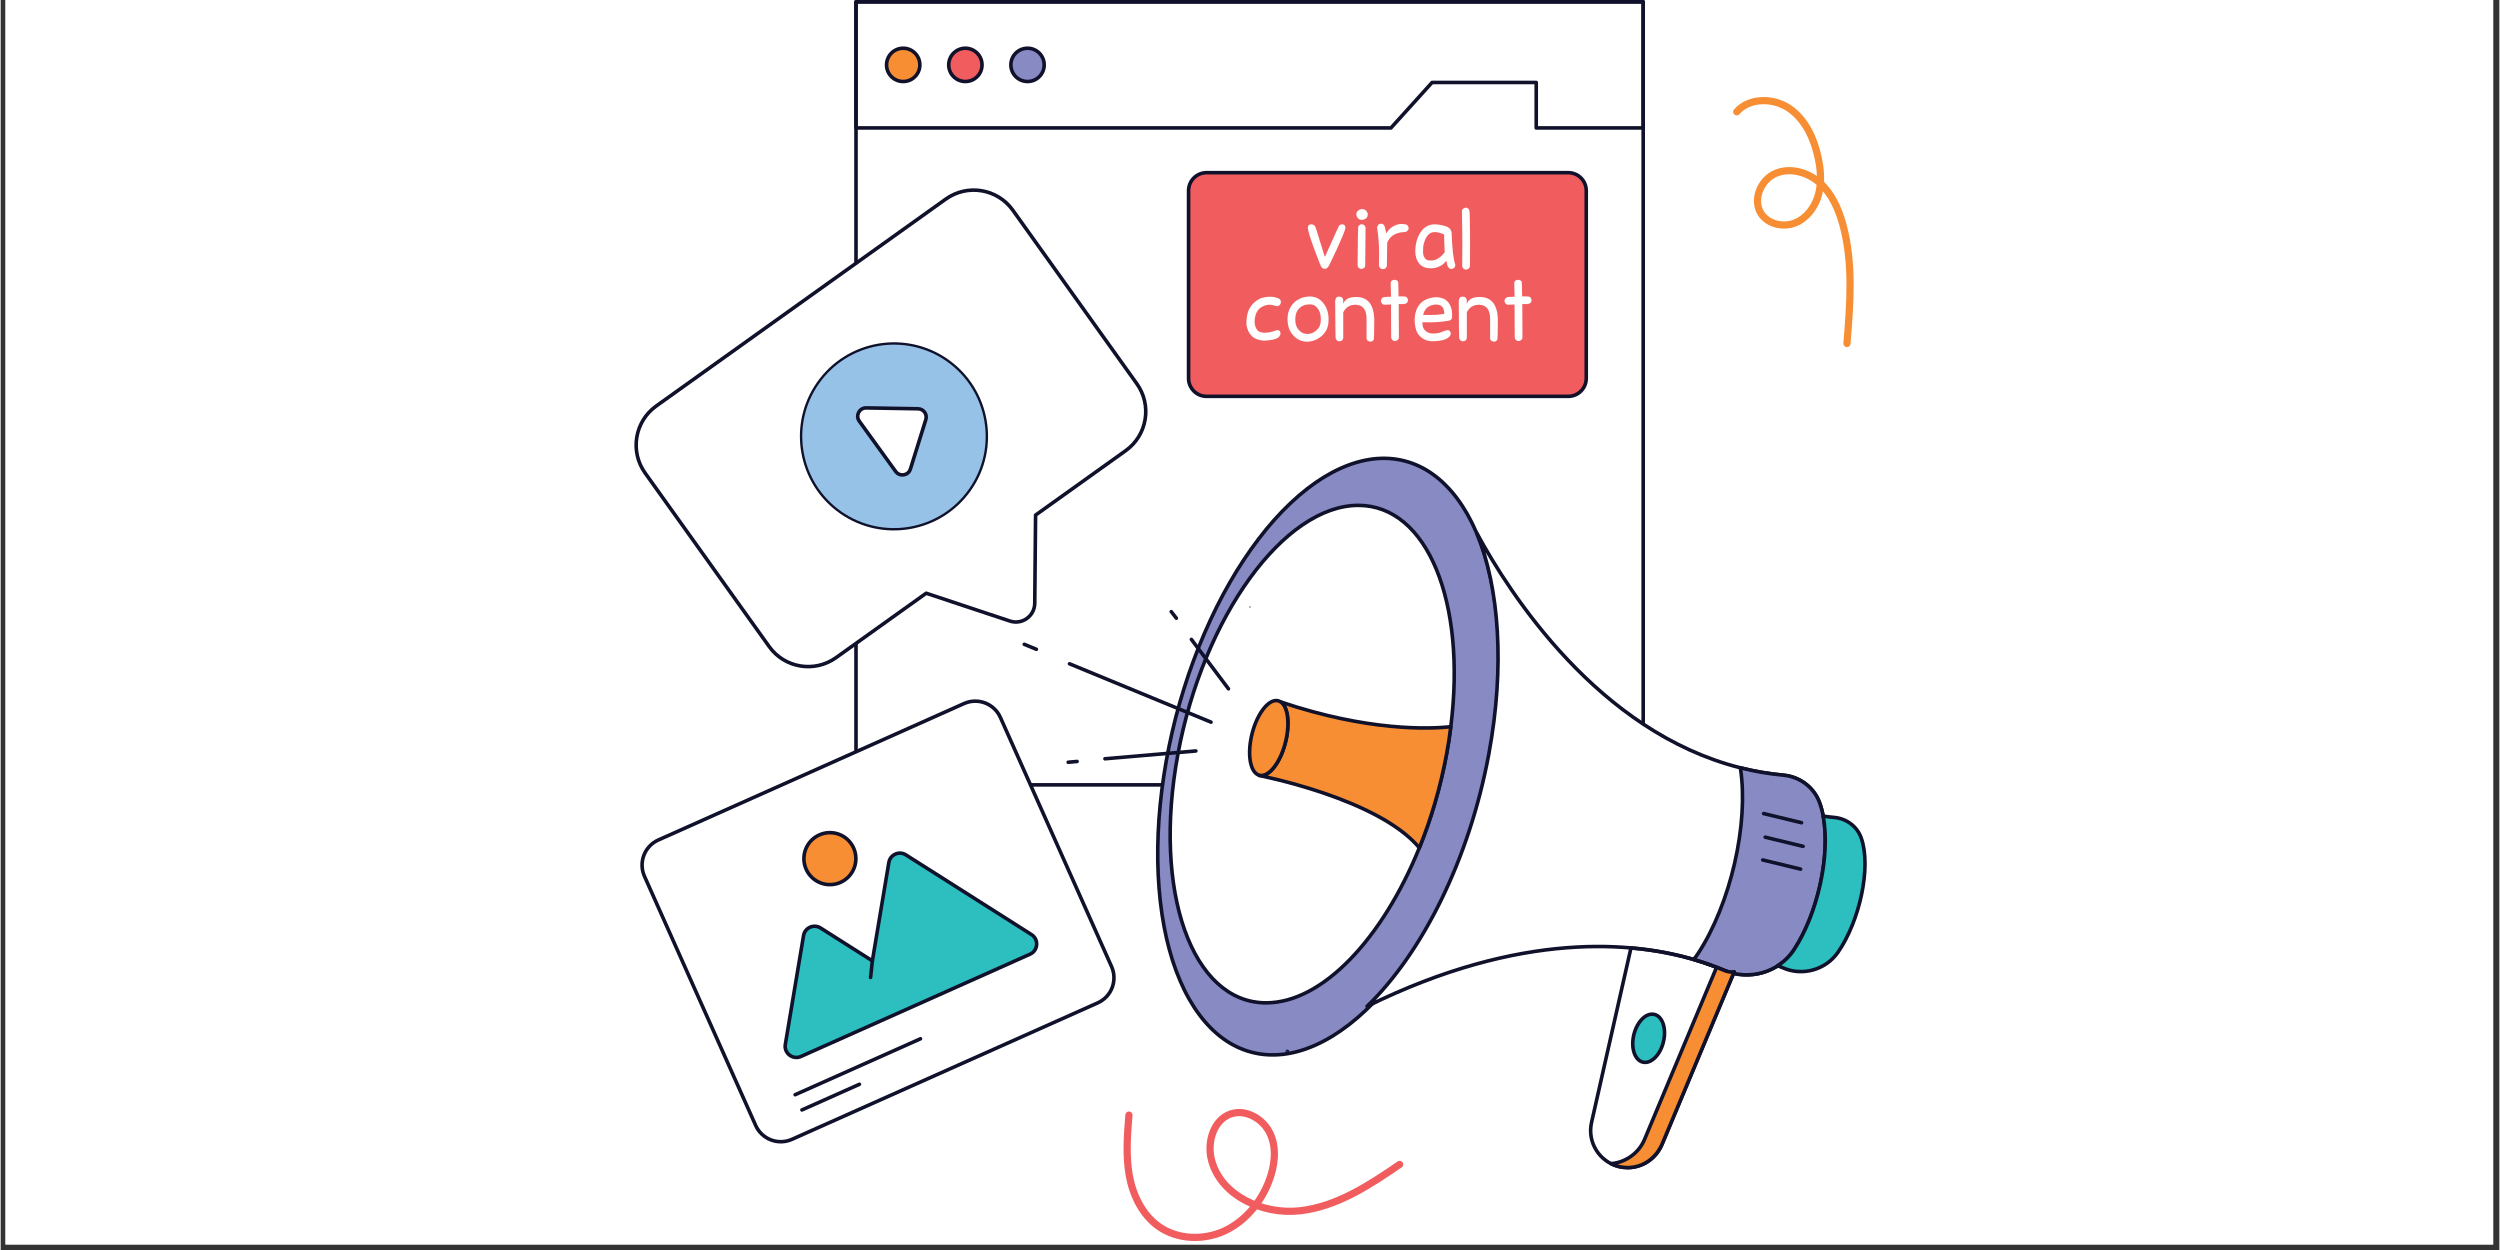 <svg xmlns="http://www.w3.org/2000/svg" xmlns:xlink="http://www.w3.org/1999/xlink" width="300" viewBox="0 0 224.88 112.5" height="150" preserveAspectRatio="xMidYMid meet"><rect x="0" y="0" width="224.88" height="112.5" fill="#333333" stroke="none"/><defs><g></g><clipPath id="2e78917312"><path d="M 0.438 0 L 224.324 0 L 224.324 112.004 L 0.438 112.004 Z M 0.438 0 " clip-rule="nonzero"></path></clipPath><clipPath id="c098f28b02"><path d="M 56.297 16 L 104 16 L 104 61 L 56.297 61 Z M 56.297 16 " clip-rule="nonzero"></path></clipPath></defs><g clip-path="url(#2e78917312)"><path fill="#ffffff" d="M 0.438 0 L 224.441 0 L 224.441 112.004 L 0.438 112.004 Z M 0.438 0 " fill-opacity="1" fill-rule="nonzero"></path><path fill="#ffffff" d="M 0.438 0 L 224.441 0 L 224.441 112.004 L 0.438 112.004 Z M 0.438 0 " fill-opacity="1" fill-rule="nonzero"></path></g><path stroke-linecap="round" transform="matrix(0.216, 0, 0, 0.216, 31.492, -25.235)" fill-opacity="1" fill="#ffffff" fill-rule="nonzero" stroke-linejoin="round" d="M 210.596 117.596 L 538.59 117.596 L 538.59 443.867 L 210.596 443.867 Z M 210.596 117.596 " stroke="#10112b" stroke-width="1.5" stroke-opacity="1" stroke-miterlimit="10"></path><path stroke-linecap="round" transform="matrix(0.216, 0, 0, 0.216, 31.492, -25.235)" fill="none" stroke-linejoin="round" d="M 538.59 117.577 L 538.59 170.136 L 494.02 170.136 L 494.02 151.188 L 450.628 151.188 L 433.482 170.136 L 210.596 170.136 L 210.596 117.577 Z M 538.59 117.577 " stroke="#10112b" stroke-width="1.5" stroke-opacity="1" stroke-miterlimit="10"></path><path stroke-linecap="round" transform="matrix(0.216, 0, 0, 0.216, 31.492, -25.235)" fill-opacity="1" fill="#f78e34" fill-rule="nonzero" stroke-linejoin="round" d="M 237.204 143.866 C 237.204 147.699 234.104 150.79 230.262 150.79 C 226.437 150.79 223.32 147.699 223.32 143.866 C 223.32 140.033 226.437 136.923 230.262 136.923 C 234.104 136.923 237.204 140.033 237.204 143.866 Z M 237.204 143.866 " stroke="#10112b" stroke-width="1.5" stroke-opacity="1" stroke-miterlimit="10"></path><path stroke-linecap="round" transform="matrix(0.216, 0, 0, 0.216, 31.492, -25.235)" fill-opacity="1" fill="#f15d5e" fill-rule="nonzero" stroke-linejoin="round" d="M 263.105 143.866 C 263.105 147.699 260.005 150.79 256.163 150.79 C 252.338 150.79 249.221 147.699 249.221 143.866 C 249.221 140.033 252.338 136.923 256.163 136.923 C 260.005 136.923 263.105 140.033 263.105 143.866 Z M 263.105 143.866 " stroke="#10112b" stroke-width="1.5" stroke-opacity="1" stroke-miterlimit="10"></path><path stroke-linecap="round" transform="matrix(0.216, 0, 0, 0.216, 31.492, -25.235)" fill-opacity="1" fill="#888ac3" fill-rule="nonzero" stroke-linejoin="round" d="M 289.006 143.866 C 289.006 147.699 285.906 150.79 282.082 150.79 C 278.239 150.79 275.122 147.699 275.122 143.866 C 275.122 140.033 278.239 136.923 282.082 136.923 C 285.906 136.923 289.006 140.033 289.006 143.866 Z M 289.006 143.866 " stroke="#10112b" stroke-width="1.5" stroke-opacity="1" stroke-miterlimit="10"></path><path stroke-linecap="round" transform="matrix(0.216, 0, 0, 0.216, 31.492, -25.235)" fill-opacity="1" fill="#f15d5e" fill-rule="nonzero" stroke-linejoin="round" d="M 514.864 196.28 L 514.864 274.476 C 514.864 278.616 511.511 281.979 507.36 281.979 L 356.667 281.979 C 352.534 281.979 349.163 278.616 349.163 274.476 L 349.163 196.28 C 349.163 192.139 352.534 188.776 356.667 188.776 L 507.36 188.776 C 511.511 188.776 514.864 192.139 514.864 196.28 Z M 514.864 196.28 " stroke="#10112b" stroke-width="1.5" stroke-opacity="1" stroke-miterlimit="10"></path><path stroke-linecap="round" transform="matrix(0.054, -0.209, 0.209, 0.054, 7.414, 129.895)" fill-opacity="1" fill="#888ac3" fill-rule="nonzero" stroke-linejoin="round" d="M 534.383 431.05 C 534.389 433.181 534.176 435.332 533.775 437.475 C 533.374 439.618 532.762 441.74 531.939 443.842 C 531.121 445.961 530.122 448.033 528.896 450.088 C 527.691 452.157 526.289 454.183 524.689 456.166 C 523.107 458.144 521.31 460.085 519.354 461.991 C 517.394 463.879 515.253 465.72 512.933 467.514 C 510.608 469.291 508.125 471.033 505.488 472.684 C 502.833 474.339 500.05 475.934 497.101 477.459 C 494.151 478.984 491.065 480.413 487.834 481.786 C 484.62 483.155 481.27 484.427 477.805 485.617 C 474.322 486.812 470.76 487.914 467.083 488.934 C 463.406 489.953 459.645 490.864 455.787 491.687 C 451.929 492.51 448.009 493.236 444.022 493.849 C 440.023 494.484 435.991 494.995 431.903 495.429 C 427.809 495.844 423.689 496.154 419.541 496.359 C 415.398 496.582 411.224 496.681 407.062 496.684 C 402.882 496.691 398.728 496.58 394.586 496.372 C 390.427 496.168 386.311 495.841 382.229 495.43 C 378.125 495.006 374.091 494.489 370.1 493.849 C 366.113 493.227 362.178 492.516 358.326 491.691 C 354.474 490.866 350.709 489.943 347.035 488.941 C 343.357 487.921 339.788 486.817 336.323 485.611 C 332.845 484.428 329.512 483.151 326.287 481.79 C 323.058 480.411 319.965 478.979 317.016 477.454 C 314.071 475.946 311.27 474.345 308.64 472.682 C 305.992 471.023 303.515 469.302 301.187 467.505 C 298.88 465.721 296.727 463.878 294.766 461.987 C 292.805 460.095 291.015 458.141 289.422 456.155 C 287.829 454.169 286.415 452.156 285.212 450.088 C 283.996 448.043 282.994 445.961 282.172 443.852 C 281.368 441.738 280.747 439.614 280.346 437.471 C 279.927 435.333 279.732 433.194 279.739 431.04 C 279.728 428.891 279.941 426.74 280.342 424.597 C 280.748 422.472 281.36 420.35 282.178 418.231 C 283.001 416.129 283.995 414.04 285.221 411.984 C 286.43 409.933 287.832 407.907 289.432 405.924 C 291.01 403.928 292.808 401.988 294.768 400.099 C 296.723 398.193 298.864 396.352 301.189 394.575 C 303.509 392.781 305.979 391.061 308.629 389.388 C 311.284 387.733 314.067 386.139 317.016 384.613 C 319.97 383.106 323.052 381.659 326.283 380.286 C 329.502 378.935 332.847 377.645 336.313 376.455 C 339.795 375.261 343.357 374.158 347.034 373.138 C 350.715 372.136 354.472 371.209 358.33 370.386 C 362.188 369.563 366.108 368.836 370.095 368.223 C 374.094 367.589 378.126 367.077 382.219 366.661 C 386.308 366.228 390.428 365.918 394.576 365.713 C 398.723 365.508 402.893 365.391 407.056 365.388 C 411.24 365.398 415.389 365.492 419.535 365.718 C 423.695 365.922 427.806 366.232 431.893 366.66 C 435.992 367.066 440.031 367.6 444.017 368.223 C 448.004 368.845 451.943 369.573 455.791 370.381 C 459.643 371.207 463.408 372.129 467.087 373.149 C 470.76 374.151 474.329 375.255 477.794 376.461 C 481.272 377.645 484.61 378.939 487.834 380.3 C 491.059 381.661 494.152 383.093 497.101 384.618 C 500.051 386.144 502.847 387.727 505.477 389.39 C 508.125 391.049 510.607 392.788 512.931 394.568 C 515.237 396.352 517.39 398.194 519.351 400.085 C 521.317 401.994 523.102 403.931 524.695 405.917 C 526.288 407.903 527.684 409.921 528.905 411.984 C 530.126 414.047 531.127 416.129 531.949 418.238 C 532.749 420.334 533.37 422.458 533.771 424.601 C 534.19 426.739 534.389 428.896 534.383 431.05 Z M 534.383 431.05 " stroke="#10112b" stroke-width="1.5" stroke-opacity="1" stroke-miterlimit="10"></path><path stroke-linecap="round" transform="matrix(0.216, 0, 0, 0.216, 31.492, -25.235)" fill-opacity="1" fill="#ffffff" fill-rule="nonzero" stroke-linejoin="round" d="M 458.422 419.64 C 457.987 423.383 457.371 427.179 456.664 431.03 C 454.108 444.844 450.211 458.042 445.317 470.083 C 429.947 507.979 404.898 534.683 381.48 534.683 C 350.559 534.683 334.101 488.272 344.722 431.03 C 355.326 373.807 388.984 327.396 419.906 327.396 C 448.689 327.396 464.983 367.75 458.422 419.64 Z M 458.422 419.64 " stroke="#10112b" stroke-width="1.5" stroke-opacity="1" stroke-miterlimit="10"></path><path stroke-linecap="round" transform="matrix(0.216, 0, 0, 0.216, 31.492, -25.235)" fill="none" stroke-linejoin="round" d="M 390.307 554.897 C 390.325 554.915 390.325 554.897 390.325 554.897 C 390.325 554.915 390.307 554.915 390.307 554.915 Z M 390.307 554.897 " stroke="#10112b" stroke-width="1.5" stroke-opacity="1" stroke-miterlimit="10"></path><path stroke-linecap="round" transform="matrix(0.216, 0, 0, 0.216, 31.492, -25.235)" fill-opacity="1" fill="#ffffff" fill-rule="nonzero" stroke-linejoin="round" d="M 601.466 512.499 C 595.14 522.117 582.634 525.589 572.067 521.051 C 568.859 519.677 564.708 518.086 559.633 516.621 C 534.838 509.371 488.057 504.363 423.531 536.129 C 446.387 514.054 466.053 475.236 474.263 431.03 C 481.006 394.635 478.613 361.911 469.369 339.148 C 482.873 364.062 519.903 421.846 579.081 436.744 C 584.845 438.208 590.826 439.257 597.007 439.817 C 603.695 440.432 609.586 444.735 611.979 451.009 C 618.032 466.937 612.45 495.775 601.466 512.499 Z M 601.466 512.499 " stroke="#10112b" stroke-width="1.5" stroke-opacity="1" stroke-miterlimit="10"></path><path stroke-linecap="round" transform="matrix(0.216, 0, 0, 0.216, 31.492, -25.235)" fill-opacity="1" fill="#888ac3" fill-rule="nonzero" stroke-linejoin="round" d="M 601.466 512.499 C 595.14 522.117 582.634 525.589 572.067 521.051 C 568.859 519.677 564.708 518.086 559.633 516.621 C 560.267 515.826 560.866 515.012 561.427 514.162 C 574.931 493.587 582.724 460.139 579.081 436.744 C 584.845 438.208 590.826 439.257 597.007 439.817 C 603.695 440.432 609.586 444.735 611.979 451.009 C 618.032 466.937 612.45 495.775 601.466 512.499 Z M 601.466 512.499 " stroke="#10112b" stroke-width="1.5" stroke-opacity="1" stroke-miterlimit="10"></path><path stroke-linecap="round" transform="matrix(0.216, 0, 0, 0.216, 31.492, -25.235)" fill-opacity="1" fill="#2dbec0" fill-rule="nonzero" stroke-linejoin="round" d="M 619.809 513.529 C 614.697 520.978 604.946 523.654 596.898 520.129 C 596.21 519.839 595.467 519.514 594.669 519.225 C 597.315 517.525 599.653 515.265 601.466 512.499 C 611.217 497.673 616.709 473.301 613.574 456.867 C 615.114 457.102 616.637 457.283 618.214 457.427 C 623.361 457.897 627.784 461.224 629.469 466.069 C 633.729 478.346 628.708 500.638 619.809 513.529 Z M 619.809 513.529 " stroke="#10112b" stroke-width="1.5" stroke-opacity="1" stroke-miterlimit="10"></path><path stroke-linecap="round" transform="matrix(0.216, 0, 0, 0.216, 31.492, -25.235)" fill-opacity="1" fill="#f78e34" fill-rule="nonzero" stroke-linejoin="round" d="M 458.422 419.64 C 457.987 423.383 457.371 427.179 456.664 431.03 C 454.108 444.844 450.211 458.042 445.317 470.083 C 428.207 449.526 378.544 439.944 378.544 439.944 L 378.58 439.835 C 382.35 440.938 387.172 435.026 389.419 426.565 C 391.504 418.754 390.67 411.45 387.607 409.316 C 423.803 421.538 449.251 420.598 458.422 419.64 Z M 458.422 419.64 " stroke="#10112b" stroke-width="1.5" stroke-opacity="1" stroke-miterlimit="10"></path><path stroke-linecap="round" transform="matrix(0.216, 0, 0, 0.216, 31.492, -25.235)" fill-opacity="1" fill="#f78e34" fill-rule="nonzero" stroke-linejoin="round" d="M 389.419 426.565 C 387.154 435.098 382.242 441.029 378.472 439.799 C 374.683 438.57 373.469 430.651 375.735 422.117 C 378 413.583 382.912 407.653 386.7 408.882 C 390.47 410.112 391.685 418.031 389.419 426.565 Z M 389.419 426.565 " stroke="#10112b" stroke-width="1.5" stroke-opacity="1" stroke-miterlimit="10"></path><path stroke-linecap="round" transform="matrix(0.216, 0, 0, 0.216, 31.492, -25.235)" fill="none" stroke-linejoin="round" d="M 588.778 455.818 L 604.565 459.633 " stroke="#10112b" stroke-width="1.5" stroke-opacity="1" stroke-miterlimit="10"></path><path stroke-linecap="round" transform="matrix(0.216, 0, 0, 0.216, 31.492, -25.235)" fill="none" stroke-linejoin="round" d="M 589.431 465.654 L 605.218 469.469 " stroke="#10112b" stroke-width="1.5" stroke-opacity="1" stroke-miterlimit="10"></path><path stroke-linecap="round" transform="matrix(0.216, 0, 0, 0.216, 31.492, -25.235)" fill="none" stroke-linejoin="round" d="M 588.398 475.146 L 604.167 478.961 " stroke="#10112b" stroke-width="1.5" stroke-opacity="1" stroke-miterlimit="10"></path><path stroke-linecap="round" transform="matrix(0.216, 0, 0, 0.216, 31.492, -25.235)" fill="none" stroke-linejoin="round" d="M 576.236 522.407 L 546.347 593.859 C 543.9 599.699 538.227 603.333 532.101 603.333 C 530.905 603.333 529.672 603.188 528.458 602.899 C 520.283 600.892 515.208 592.72 517.075 584.493 L 533.496 511.794 C 543.882 512.698 552.637 514.56 559.633 516.603 C 564.708 518.104 568.859 519.677 572.067 521.051 C 573.426 521.629 574.822 522.081 576.236 522.407 Z M 576.236 522.407 " stroke="#10112b" stroke-width="1.5" stroke-opacity="1" stroke-miterlimit="10"></path><path stroke-linecap="round" transform="matrix(0.216, 0, 0, 0.216, 31.492, -25.235)" fill-opacity="1" fill="#f78e34" fill-rule="nonzero" stroke-linejoin="round" d="M 576.526 521.702 L 546.637 593.136 C 543.9 599.699 538.227 603.333 532.101 603.333 C 530.905 603.333 529.672 603.188 528.458 602.899 C 527.298 602.61 526.192 602.194 525.177 601.688 C 531.249 601.181 536.741 597.385 539.188 591.509 L 569.167 519.857 C 570.2 520.273 571.161 520.671 572.067 521.051 C 573.426 521.629 574.822 522.081 576.526 521.702 Z M 576.526 521.702 " stroke="#10112b" stroke-width="1.5" stroke-opacity="1" stroke-miterlimit="10"></path><path stroke-linecap="round" transform="matrix(0.216, 0, 0, 0.216, 31.492, -25.235)" fill-opacity="1" fill="#2dbec0" fill-rule="nonzero" stroke-linejoin="round" d="M 547.018 550.937 C 545.695 556.433 541.852 560.212 538.445 559.38 C 535.037 558.549 533.37 553.45 534.693 547.954 C 536.034 542.457 539.858 538.679 543.266 539.51 C 546.673 540.324 548.359 545.441 547.018 550.937 Z M 547.018 550.937 " stroke="#10112b" stroke-width="1.5" stroke-opacity="1" stroke-miterlimit="10"></path><path fill="#ffffff" d="M 90.961 18.93 L 102.094 34.547 C 103.48 36.488 103.031 39.191 101.094 40.578 L 93.004 46.375 L 92.93 54.316 C 92.918 55.469 91.793 56.277 90.699 55.914 L 83.18 53.41 L 75.09 59.207 C 73.152 60.598 70.457 60.148 69.074 58.203 L 57.941 42.59 C 56.555 40.645 57.004 37.941 58.941 36.555 L 84.945 17.926 C 86.883 16.539 89.578 16.988 90.961 18.93 Z M 90.961 18.93 " fill-opacity="1" fill-rule="nonzero"></path><g clip-path="url(#c098f28b02)"><path stroke-linecap="round" transform="matrix(0.216, 0, 0, 0.216, 31.492, -25.235)" fill="none" stroke-linejoin="round" d="M 275.937 204.416 L 327.594 276.7 C 334.029 285.685 331.944 298.197 322.954 304.615 L 285.417 331.446 L 285.072 368.202 C 285.018 373.536 279.798 377.279 274.723 375.597 L 239.832 364.008 L 202.295 390.839 C 193.305 397.275 180.798 395.196 174.382 386.192 L 122.725 313.926 C 116.291 304.922 118.375 292.411 127.365 285.993 L 248.025 199.769 C 257.015 193.351 269.521 195.43 275.937 204.416 Z M 275.937 204.416 " stroke="#10112b" stroke-width="1.5" stroke-opacity="1" stroke-miterlimit="10"></path></g><path stroke-linecap="butt" transform="matrix(0.216, 0, 0, 0.216, 31.492, -25.235)" fill-opacity="1" fill="#97c2e8" fill-rule="nonzero" stroke-linejoin="miter" d="M 248.695 266.991 C 266.168 279.303 270.373 303.458 258.066 320.923 C 245.759 338.407 221.616 342.601 204.125 330.307 C 186.653 317.994 182.466 293.839 194.773 276.374 C 207.062 258.891 231.222 254.696 248.695 266.991 Z M 248.695 266.991 " stroke="#10112b" stroke-width="1" stroke-opacity="1" stroke-miterlimit="10"></path><path stroke-linecap="round" transform="matrix(0.216, 0, 0, 0.216, 31.492, -25.235)" fill-opacity="1" fill="#ffffff" fill-rule="nonzero" stroke-linejoin="round" d="M 239.687 291.652 L 233.252 312.281 C 232.401 315.011 228.794 315.59 227.126 313.275 L 211.955 292.303 C 210.288 289.988 211.974 286.752 214.837 286.788 L 236.424 287.15 C 238.744 287.186 240.376 289.446 239.687 291.652 Z M 239.687 291.652 " stroke="#10112b" stroke-width="1.5" stroke-opacity="1" stroke-miterlimit="10"></path><path stroke-linecap="round" transform="matrix(0.216, 0, 0, 0.216, 31.492, -25.235)" fill-opacity="1" fill="#ffffff" fill-rule="nonzero" stroke-linejoin="round" d="M 270.754 415.753 L 317.082 519.586 C 319.655 525.354 317.063 532.134 311.3 534.701 L 183.916 591.545 C 178.134 594.13 171.373 591.527 168.781 585.759 L 122.453 481.944 C 119.879 476.158 122.471 469.396 128.253 466.811 L 255.637 409.967 C 261.401 407.4 268.18 409.985 270.754 415.753 Z M 270.754 415.753 " stroke="#10112b" stroke-width="1.5" stroke-opacity="1" stroke-miterlimit="10"></path><path stroke-linecap="round" transform="matrix(0.216, 0, 0, 0.216, 31.492, -25.235)" fill-opacity="1" fill="#2dbec0" fill-rule="nonzero" stroke-linejoin="round" d="M 283.097 514.415 L 187.649 557.03 C 184.242 558.531 180.526 555.656 181.143 551.986 L 188.737 506.659 C 189.281 503.369 193.015 501.705 195.842 503.495 L 217.411 517.182 L 224.281 476.194 C 224.842 472.904 228.558 471.24 231.386 473.03 L 283.695 506.225 C 286.849 508.214 286.504 512.897 283.097 514.415 Z M 283.097 514.415 " stroke="#10112b" stroke-width="1.5" stroke-opacity="1" stroke-miterlimit="10"></path><path stroke-linecap="round" transform="matrix(0.216, 0, 0, 0.216, 31.492, -25.235)" fill-opacity="1" fill="#f78e34" fill-rule="nonzero" stroke-linejoin="round" d="M 209.599 470.174 C 212.046 475.652 209.581 482.052 204.125 484.493 C 198.67 486.916 192.271 484.475 189.825 479.015 C 187.396 473.537 189.843 467.154 195.298 464.713 C 200.772 462.273 207.17 464.713 209.599 470.174 Z M 209.599 470.174 " stroke="#10112b" stroke-width="1.5" stroke-opacity="1" stroke-miterlimit="10"></path><path stroke-linecap="round" transform="matrix(0.216, 0, 0, 0.216, 31.492, -25.235)" fill="none" stroke-linejoin="round" d="M 217.411 517.182 L 216.668 524.088 " stroke="#10112b" stroke-width="1.5" stroke-opacity="1" stroke-miterlimit="10"></path><path stroke-linecap="round" transform="matrix(0.216, 0, 0, 0.216, 31.492, -25.235)" fill="none" stroke-linejoin="round" d="M 185.239 572.958 L 237.458 549.653 " stroke="#10112b" stroke-width="1.5" stroke-opacity="1" stroke-miterlimit="10"></path><path stroke-linecap="round" transform="matrix(0.216, 0, 0, 0.216, 31.492, -25.235)" fill="none" stroke-linejoin="round" d="M 188.066 579.305 L 212.01 568.619 " stroke="#10112b" stroke-width="1.5" stroke-opacity="1" stroke-miterlimit="10"></path><path fill="#ffffff" d="M 117.945 20.191 L 117.957 20.191 C 118.172 20.191 118.316 20.32 118.383 20.574 L 119.16 23.082 L 119.199 23.082 C 119.996 21.297 120.414 20.375 120.453 20.316 C 120.523 20.234 120.617 20.191 120.742 20.191 L 120.75 20.191 C 120.938 20.191 121.027 20.301 121.027 20.516 L 121.027 20.543 C 120.941 20.871 120.68 21.504 120.246 22.445 C 119.812 23.383 119.555 23.91 119.473 24.023 C 119.387 24.137 119.285 24.191 119.164 24.191 C 119.043 24.191 118.945 24.141 118.875 24.043 C 118.805 23.941 118.586 23.402 118.227 22.426 C 117.863 21.445 117.672 20.805 117.645 20.5 L 117.645 20.488 C 117.656 20.289 117.754 20.191 117.945 20.191 Z M 117.945 20.191 " fill-opacity="1" fill-rule="nonzero"></path><path fill="#ffffff" d="M 122.527 18.816 C 122.773 18.816 122.941 18.945 123.031 19.207 L 123.043 19.309 C 123.043 19.527 122.914 19.684 122.656 19.773 L 122.566 19.785 L 122.473 19.785 C 122.262 19.785 122.113 19.66 122.023 19.41 L 122.012 19.32 L 122.012 19.27 C 122.012 19.062 122.145 18.914 122.414 18.828 Z M 122.504 20.184 C 122.668 20.184 122.777 20.277 122.84 20.473 L 122.809 23.883 C 122.809 24.066 122.691 24.176 122.461 24.211 C 122.234 24.172 122.125 24.059 122.125 23.871 C 122.133 21.523 122.16 20.352 122.203 20.352 C 122.277 20.238 122.379 20.184 122.504 20.184 Z M 122.504 20.184 " fill-opacity="1" fill-rule="nonzero"></path><path fill="#ffffff" d="M 124.215 20.137 L 124.27 20.137 C 124.406 20.137 124.508 20.234 124.574 20.426 L 124.703 21 C 124.895 20.68 125.145 20.449 125.445 20.309 C 125.66 20.207 125.875 20.156 126.094 20.156 C 126.176 20.156 126.258 20.164 126.344 20.18 C 126.523 20.18 126.645 20.27 126.707 20.457 L 126.719 20.539 C 126.719 20.621 126.68 20.703 126.598 20.785 C 126.527 20.859 126.391 20.895 126.184 20.895 C 125.496 20.961 125.031 21.273 124.789 21.832 L 124.758 23.945 C 124.699 24.129 124.578 24.223 124.395 24.223 C 124.234 24.223 124.121 24.137 124.059 23.965 L 124.047 23.902 L 124.059 22.812 C 124.059 22.047 124 21.27 123.879 20.477 C 123.918 20.25 124.031 20.137 124.215 20.137 Z M 124.215 20.137 " fill-opacity="1" fill-rule="nonzero"></path><path fill="#ffffff" d="M 130.586 20.973 C 130.641 22.445 130.75 23.391 130.914 23.809 L 130.914 23.848 C 130.914 24.023 130.824 24.137 130.645 24.195 L 130.566 24.207 C 130.348 24.207 130.203 24.012 130.141 23.617 C 130.133 23.617 130.121 23.566 130.105 23.465 C 129.922 23.703 129.742 23.859 129.57 23.934 C 129.309 24.074 129.039 24.145 128.766 24.145 L 128.66 24.145 C 128.039 24.145 127.621 23.844 127.41 23.25 C 127.348 23.047 127.316 22.844 127.316 22.641 C 127.316 21.781 127.57 21.086 128.074 20.555 C 128.363 20.312 128.688 20.191 129.047 20.191 C 129.328 20.191 129.648 20.242 130.008 20.348 C 130.367 20.453 130.559 20.66 130.586 20.973 Z M 128.012 22.652 C 128.012 22.938 128.09 23.156 128.242 23.316 C 128.352 23.402 128.492 23.445 128.66 23.445 L 128.754 23.445 C 129.18 23.445 129.582 23.199 129.965 22.703 C 129.93 21.949 129.91 21.41 129.91 21.098 L 129.891 21.098 C 129.586 20.957 129.309 20.887 129.055 20.887 C 128.551 20.887 128.211 21.301 128.035 22.129 Z M 128.012 22.652 " fill-opacity="1" fill-rule="nonzero"></path><path fill="#ffffff" d="M 131.871 18.688 C 131.953 18.688 132.039 18.734 132.133 18.824 C 132.188 18.871 132.219 19.133 132.219 19.613 C 132.238 20.422 132.246 21.273 132.246 22.164 L 132.234 23.926 C 132.234 24.082 132.148 24.188 131.969 24.25 L 131.879 24.262 C 131.727 24.262 131.617 24.18 131.551 24.012 L 131.539 23.984 L 131.551 22.066 C 131.551 21.246 131.539 20.227 131.512 19.008 C 131.512 18.875 131.594 18.773 131.758 18.711 Z M 131.871 18.688 " fill-opacity="1" fill-rule="nonzero"></path><path fill="#ffffff" d="M 114.68 26.75 L 114.695 26.758 C 114.996 26.828 115.16 26.918 115.188 27.02 C 115.211 27.09 115.219 27.148 115.219 27.195 C 115.219 27.215 115.219 27.234 115.215 27.254 C 115.176 27.438 115.062 27.535 114.875 27.555 L 114.832 27.555 L 114.48 27.457 C 114.387 27.438 114.297 27.426 114.199 27.426 C 113.906 27.426 113.617 27.527 113.336 27.727 C 113.121 27.918 112.977 28.168 112.91 28.477 C 112.875 28.645 112.855 28.805 112.855 28.953 C 112.855 29.285 112.953 29.555 113.148 29.77 C 113.242 29.836 113.328 29.879 113.406 29.895 L 113.496 29.918 C 113.578 29.938 113.66 29.945 113.75 29.945 C 114.082 29.945 114.422 29.875 114.77 29.738 C 114.824 29.723 114.879 29.711 114.93 29.711 L 115.02 29.723 C 115.129 29.797 115.184 29.887 115.184 30 C 115.184 30.055 115.172 30.109 115.148 30.164 C 115.074 30.355 114.879 30.484 114.559 30.555 C 114.238 30.621 113.969 30.656 113.754 30.656 C 113.605 30.656 113.461 30.641 113.324 30.605 L 113.211 30.574 C 112.66 30.438 112.309 30.043 112.152 29.387 C 112.129 29.277 112.117 29.156 112.117 29.023 C 112.117 28.816 112.145 28.574 112.199 28.297 C 112.359 27.617 112.777 27.125 113.453 26.82 C 113.738 26.746 114 26.707 114.246 26.707 C 114.398 26.707 114.543 26.723 114.68 26.75 Z M 114.68 26.75 " fill-opacity="1" fill-rule="nonzero"></path><path fill="#ffffff" d="M 117.84 26.684 C 118.453 26.684 118.93 27 119.27 27.629 C 119.426 27.969 119.508 28.301 119.508 28.629 L 119.508 28.84 C 119.508 29.625 119.129 30.203 118.367 30.582 C 118.098 30.695 117.836 30.75 117.578 30.75 C 116.918 30.75 116.398 30.414 116.023 29.746 C 115.887 29.418 115.82 29.098 115.82 28.785 L 115.82 28.684 C 115.82 28.059 116.051 27.543 116.516 27.133 C 116.906 26.836 117.352 26.684 117.84 26.684 Z M 116.516 28.691 L 116.516 28.785 C 116.516 29.344 116.746 29.746 117.215 29.988 C 117.359 30.031 117.484 30.055 117.59 30.055 C 118.031 30.055 118.391 29.844 118.672 29.426 C 118.766 29.238 118.812 29.023 118.812 28.777 L 118.812 28.684 C 118.812 28.148 118.621 27.746 118.238 27.484 C 118.102 27.422 117.992 27.395 117.902 27.395 L 117.812 27.395 C 117.23 27.395 116.828 27.648 116.605 28.16 C 116.543 28.344 116.516 28.52 116.516 28.691 Z M 116.516 28.691 " fill-opacity="1" fill-rule="nonzero"></path><path fill="#ffffff" d="M 120.445 26.695 C 120.66 26.695 120.789 26.785 120.824 26.965 L 120.828 27.344 C 120.98 26.934 121.363 26.73 121.977 26.73 L 121.996 26.73 C 123.012 26.73 123.555 27.367 123.625 28.645 C 123.625 29.852 123.605 30.496 123.57 30.586 C 123.492 30.695 123.395 30.75 123.277 30.75 L 123.27 30.75 C 123.043 30.719 122.93 30.609 122.93 30.426 L 122.93 28.703 C 122.93 27.871 122.602 27.445 121.945 27.426 C 121.43 27.426 121.059 27.652 120.832 28.109 L 120.832 30.414 C 120.805 30.609 120.688 30.711 120.477 30.719 C 120.316 30.719 120.207 30.625 120.145 30.438 C 120.133 30.375 120.121 29.266 120.105 27.109 C 120.125 26.832 120.238 26.695 120.445 26.695 Z M 120.445 26.695 " fill-opacity="1" fill-rule="nonzero"></path><path fill="#ffffff" d="M 125.438 25.184 C 125.652 25.184 125.77 25.27 125.785 25.449 L 125.812 26.672 C 126.254 26.672 126.477 26.684 126.477 26.715 C 126.598 26.789 126.656 26.887 126.656 27.008 L 126.656 27.02 C 126.656 27.215 126.535 27.332 126.297 27.367 L 125.824 27.367 L 125.84 30.375 C 125.84 30.504 125.758 30.605 125.598 30.676 C 125.574 30.688 125.539 30.695 125.492 30.695 C 125.332 30.695 125.219 30.609 125.152 30.434 L 125.145 30.355 L 125.129 27.402 L 124.57 27.43 C 124.402 27.43 124.289 27.332 124.223 27.133 L 124.223 27.105 C 124.223 26.941 124.297 26.828 124.445 26.758 C 124.445 26.734 124.672 26.715 125.133 26.703 L 125.102 25.469 C 125.102 25.297 125.215 25.203 125.438 25.184 Z M 125.438 25.184 " fill-opacity="1" fill-rule="nonzero"></path><path fill="#ffffff" d="M 129.168 26.75 C 129.867 26.75 130.324 27.055 130.535 27.672 C 130.598 27.855 130.629 28.047 130.629 28.25 L 130.629 28.531 C 130.629 28.738 130.492 28.855 130.215 28.883 C 129.652 28.969 129.129 29.012 128.637 29.012 L 127.961 29 L 127.961 29.105 C 127.961 29.336 128.023 29.535 128.152 29.695 C 128.352 29.91 128.59 30.016 128.859 30.016 C 129.223 30.016 129.496 29.973 129.684 29.883 C 129.875 29.789 130.055 29.734 130.227 29.711 C 130.414 29.727 130.508 29.844 130.508 30.07 C 130.457 30.285 130.273 30.445 129.965 30.555 C 129.652 30.66 129.281 30.711 128.848 30.711 C 128.328 30.711 127.902 30.496 127.562 30.062 C 127.359 29.742 127.254 29.301 127.254 28.734 C 127.328 27.484 127.965 26.824 129.168 26.75 Z M 128.031 28.34 L 128.637 28.352 C 129.062 28.352 129.492 28.32 129.922 28.254 L 129.922 28.23 C 129.922 27.688 129.684 27.414 129.207 27.406 C 128.566 27.434 128.176 27.73 128.031 28.297 Z M 128.031 28.34 " fill-opacity="1" fill-rule="nonzero"></path><path fill="#ffffff" d="M 131.566 26.695 C 131.785 26.695 131.91 26.785 131.945 26.965 L 131.949 27.344 C 132.102 26.934 132.488 26.73 133.098 26.73 L 133.117 26.73 C 134.133 26.73 134.676 27.367 134.746 28.645 C 134.746 29.852 134.73 30.496 134.691 30.586 C 134.613 30.695 134.516 30.75 134.398 30.75 L 134.391 30.75 C 134.164 30.719 134.051 30.609 134.051 30.426 L 134.051 28.703 C 134.051 27.871 133.723 27.445 133.066 27.426 C 132.551 27.426 132.18 27.652 131.953 28.109 L 131.953 30.414 C 131.926 30.609 131.809 30.711 131.598 30.719 C 131.438 30.719 131.328 30.625 131.27 30.438 C 131.254 30.375 131.242 29.266 131.227 27.109 C 131.246 26.832 131.359 26.695 131.566 26.695 Z M 131.566 26.695 " fill-opacity="1" fill-rule="nonzero"></path><path fill="#ffffff" d="M 136.559 25.184 C 136.773 25.184 136.891 25.27 136.906 25.449 L 136.934 26.672 C 137.379 26.672 137.598 26.684 137.598 26.715 C 137.719 26.789 137.777 26.887 137.777 27.008 L 137.777 27.02 C 137.777 27.215 137.66 27.332 137.418 27.367 L 136.945 27.367 L 136.961 30.375 C 136.961 30.504 136.879 30.605 136.719 30.676 C 136.695 30.688 136.66 30.695 136.613 30.695 C 136.453 30.695 136.34 30.609 136.277 30.434 L 136.266 30.355 L 136.25 27.402 L 135.691 27.43 C 135.527 27.43 135.41 27.332 135.344 27.133 L 135.344 27.105 C 135.344 26.941 135.418 26.828 135.566 26.758 C 135.566 26.734 135.797 26.715 136.254 26.703 L 136.223 25.469 C 136.223 25.297 136.336 25.203 136.559 25.184 Z M 136.559 25.184 " fill-opacity="1" fill-rule="nonzero"></path><path stroke-linecap="round" transform="matrix(0.216, 0, 0, 0.216, 31.492, -25.235)" fill="none" stroke-linejoin="round" d="M 577.559 163.41 C 582.869 157.372 592.947 157.498 599.545 162.072 C 606.16 166.647 609.749 174.529 611.453 182.376 C 612.577 187.529 612.994 192.953 611.598 198.033 C 610.184 203.132 606.704 207.815 601.81 209.749 C 596.898 211.684 590.609 210.256 587.727 205.826 C 584.066 200.203 587.473 191.868 593.6 189.156 C 599.726 186.426 607.23 188.56 612.214 193.043 C 617.181 197.527 620.008 203.946 621.784 210.4 C 626.171 226.419 624.847 243.378 623.488 259.939 " stroke="#f78e34" stroke-width="3" stroke-opacity="1" stroke-miterlimit="10"></path><path stroke-linecap="round" transform="matrix(0.216, 0, 0, 0.216, 31.492, -25.235)" fill="none" stroke-linejoin="round" d="M 299.554 393.406 L 358.516 417.724 " stroke="#10112b" stroke-width="1.5" stroke-opacity="1" stroke-miterlimit="10"></path><path stroke-linecap="round" transform="matrix(0.216, 0, 0, 0.216, 31.492, -25.235)" fill="none" stroke-linejoin="round" d="M 280.704 385.288 L 285.743 387.367 " stroke="#10112b" stroke-width="1.5" stroke-opacity="1" stroke-miterlimit="10"></path><path stroke-linecap="round" transform="matrix(0.216, 0, 0, 0.216, 31.492, -25.235)" fill="none" stroke-linejoin="round" d="M 350.341 383.245 L 365.784 403.838 " stroke="#10112b" stroke-width="1.5" stroke-opacity="1" stroke-miterlimit="10"></path><path stroke-linecap="round" transform="matrix(0.216, 0, 0, 0.216, 31.492, -25.235)" fill="none" stroke-linejoin="round" d="M 341.949 371.692 L 344.07 374.404 " stroke="#10112b" stroke-width="1.5" stroke-opacity="1" stroke-miterlimit="10"></path><path stroke-linecap="round" transform="matrix(0.216, 0, 0, 0.216, 31.492, -25.235)" fill="none" stroke-linejoin="round" d="M 314.327 432.983 L 352.19 429.729 " stroke="#10112b" stroke-width="1.5" stroke-opacity="1" stroke-miterlimit="10"></path><path stroke-linecap="round" transform="matrix(0.216, 0, 0, 0.216, 31.492, -25.235)" fill="none" stroke-linejoin="round" d="M 299.011 434.429 L 302.708 434.104 " stroke="#10112b" stroke-width="1.5" stroke-opacity="1" stroke-miterlimit="10"></path><path stroke-linecap="round" transform="matrix(0.216, 0, 0, 0.216, 31.492, -25.235)" fill="none" stroke-linejoin="round" d="M 324.314 581.456 C 323.643 589.845 322.972 598.343 324.459 606.623 C 325.963 614.904 329.914 623.076 336.802 627.904 C 344.614 633.382 355.398 633.725 364.062 629.748 C 372.726 625.752 379.251 617.851 382.659 608.956 C 385.069 602.664 385.994 595.414 383.202 589.285 C 380.429 583.137 373.125 578.798 366.745 580.968 C 359.513 583.445 356.776 592.792 358.715 600.187 C 362.612 615.139 380.193 623.04 395.546 621.322 C 410.879 619.605 424.383 610.746 437.107 602.013 " stroke="#f15d5e" stroke-width="3" stroke-opacity="1" stroke-miterlimit="10"></path><g fill="#000000" fill-opacity="1"><g transform="translate(112.309, 54.683)"><g><path d="M 0.125 0 C 0.113 0 0.102 -0.004 0.094 -0.016 C 0.082 -0.023 0.078 -0.035 0.078 -0.047 C 0.078 -0.066 0.082 -0.082 0.094 -0.094 C 0.102 -0.102 0.113 -0.109 0.125 -0.109 C 0.145 -0.109 0.16 -0.102 0.172 -0.094 C 0.18 -0.082 0.188 -0.066 0.188 -0.047 C 0.188 -0.035 0.18 -0.023 0.172 -0.016 C 0.16 -0.004 0.145 0 0.125 0 Z M 0.125 0 "></path></g></g></g></svg>